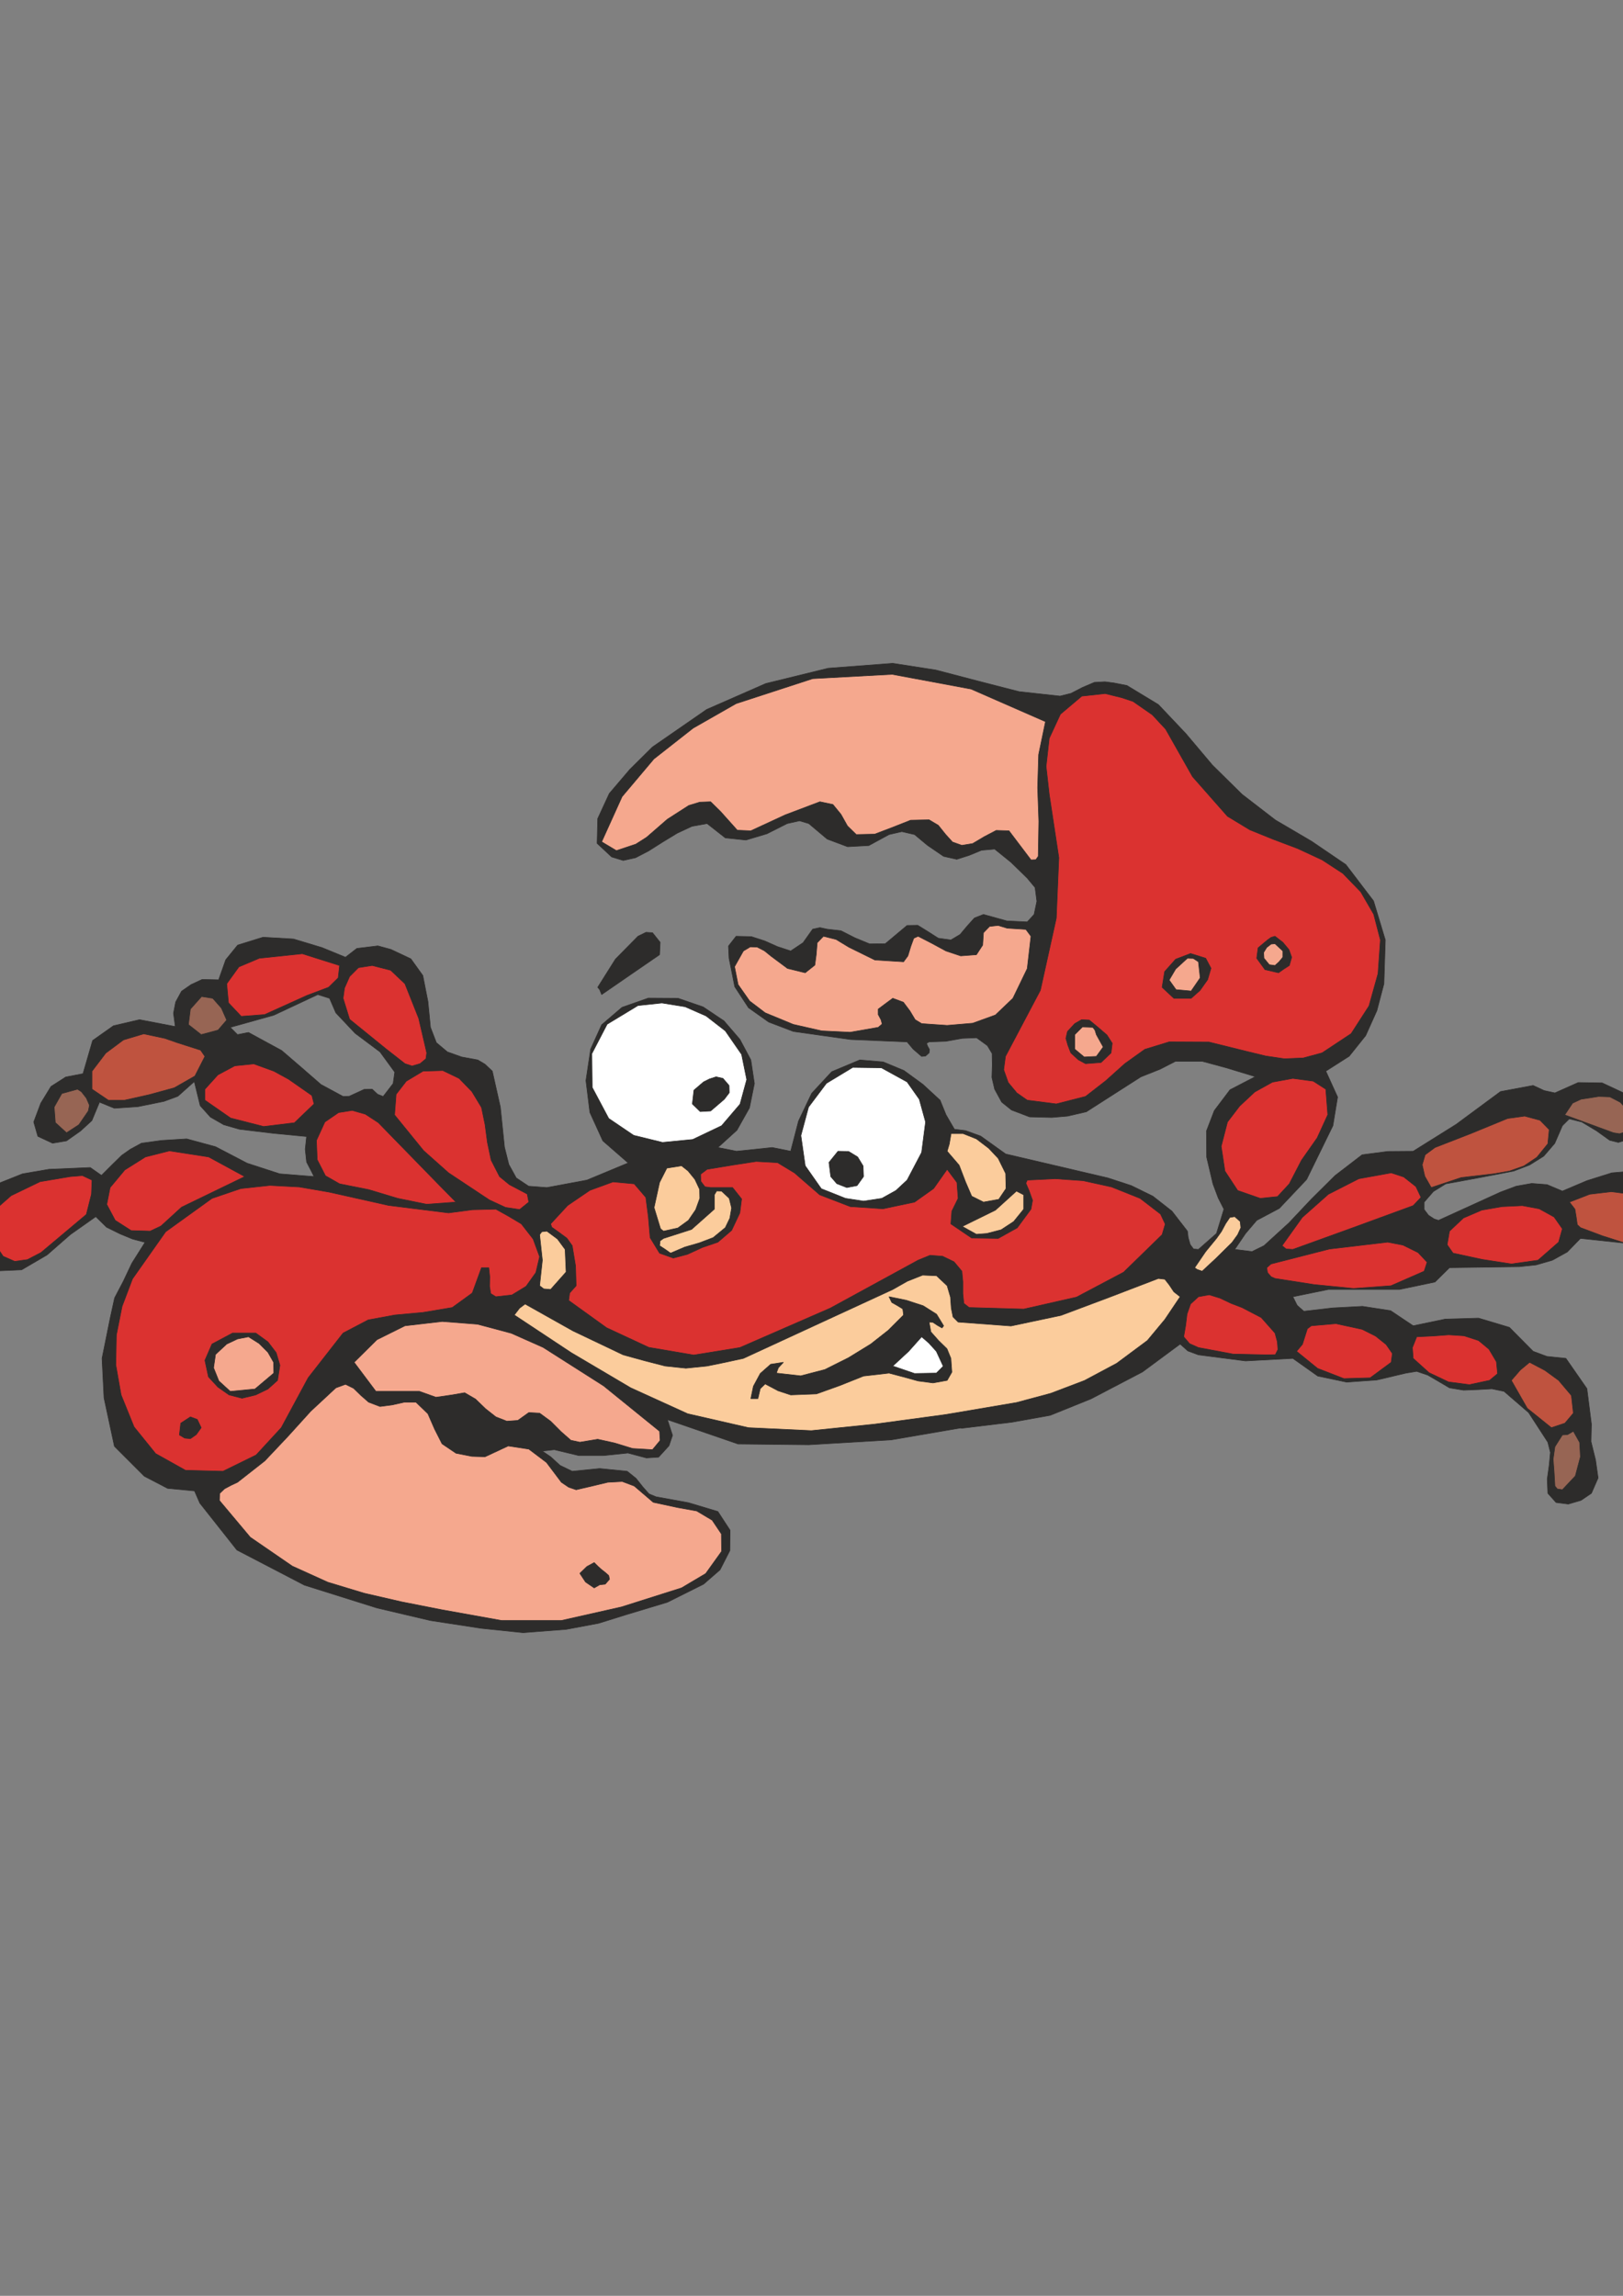 <?xml version="1.0" encoding="utf-8"?>
<!-- Created by UniConvertor 2.0rc4 (https://sk1project.net/) -->
<svg xmlns="http://www.w3.org/2000/svg" height="841.89pt" viewBox="0 0 595.276 841.89" width="595.276pt" version="1.1" xmlns:xlink="http://www.w3.org/1999/xlink" id="0b49271e-f60e-11ea-be82-dcc15c148e23">

<rect x="0" y="0" width="595.276" height="841.89" fill="#808080" stroke="none"/>

<g>
	<path style="stroke-linejoin:bevel;stroke:#2d2c2b;stroke-width:0.216;stroke-miterlimit:10.433;fill:#2d2c2b;" d="M 424.862,258.369 L 434.942,269.025 444.662,280.545 455.534,291.273 467.774,300.705 481.022,308.481 493.622,317.049 503.774,330.369 508.094,344.697 507.59,360.753 504.998,370.617 500.894,379.761 494.846,387.321 486.278,392.793 490.598,402.297 488.87,412.809 479.222,432.537 469.214,443.121 460.934,447.513 456.83,452.337 452.87,458.169 459.206,458.961 463.598,456.801 472.742,448.449 481.022,439.665 489.662,431.097 499.598,423.465 499.598,423.465 508.958,422.241 518.318,422.169 534.086,412.305 550.358,400.281 562.31,398.049 566.342,399.921 570.302,400.785 578.87,396.969 587.654,397.113 595.502,400.785 601.118,407.409 602.27,409.641 602.414,412.809 599.966,415.689 596.87,417.921 593.558,418.929 590.39,418.137 585.566,414.681 580.166,411.441 575.558,410.289 573.038,412.809 570.23,419.289 566.198,423.969 561.014,427.209 555.182,429.441 542.438,431.889 530.27,434.121 525.734,436.929 522.35,440.817 522.35,443.553 523.934,445.641 526.022,447.009 527.606,447.513 550.358,437.145 556.118,434.985 561.806,433.977 567.422,434.409 573.038,436.785 582.038,432.969 591.182,430.089 600.614,429.297 610.406,431.457 625.166,446.361 634.238,459.609 636.47,467.385 633.086,474.153 629.846,476.529 626.966,476.601 624.374,475.089 622.07,472.497 617.75,465.945 613.07,460.833 597.374,456.009 579.662,454.137 574.838,459.105 569.366,462.129 563.39,463.857 557.198,464.505 531.638,464.865 526.31,470.121 513.278,472.857 500.246,472.857 487.214,472.857 474.182,475.521 475.766,478.689 478.214,480.849 488.798,479.625 499.742,479.049 510.038,480.633 518.318,486.177 530.054,483.729 542.294,483.369 553.598,486.753 562.31,495.537 567.35,497.409 574.334,498.129 582.038,509.217 583.694,522.249 583.55,528.657 585.206,535.353 586.142,541.977 583.694,547.593 579.878,550.185 575.198,551.553 570.734,550.977 567.71,547.593 567.494,542.409 568.214,537.225 568.646,532.617 567.71,528.873 560.654,518.001 551.654,510.225 547.19,509.289 542.15,509.577 536.822,509.793 531.638,508.929 527.606,506.553 523.646,504.249 519.614,502.881 515.654,503.529 504.998,506.049 493.91,506.841 483.326,504.609 474.182,498.129 456.83,499.065 439.55,496.833 435.662,495.393 432.854,492.873 419.03,503.097 400.166,512.961 385.19,519.009 371.15,521.529 352.646,523.761 230.03,426.129 221.102,418.353 216.35,407.913 214.91,396.249 216.638,384.729 220.67,375.801 228.158,369.393 237.806,366.009 248.678,366.081 257.894,369.249 265.526,374.361 271.358,381.129 275.39,388.689 276.686,397.329 274.886,406.257 270.278,414.465 263.294,420.801 270.134,422.169 283.238,420.801 290.006,422.169 292.886,411.081 297.71,400.929 305.054,393.009 315.35,388.689 323.918,389.409 331.55,392.577 338.462,397.617 344.798,403.449 346.958,408.777 350.054,414.105 354.158,414.609 359.702,416.625 368.846,423.177 406.358,431.961 414.926,434.769 422.846,438.657 429.83,444.129 435.518,451.473 435.806,453.849 436.526,456.369 437.75,458.025 439.55,458.169 446.174,452.337 448.91,443.409 446.822,439.305 444.878,434.121 442.574,424.329 442.502,414.753 445.382,407.265 451.142,399.633 460.43,394.809 449.774,391.569 440.99,389.193 431.126,389.193 425.51,392.073 418.454,394.881 406.862,402.297 398.438,407.697 391.598,409.281 385.766,409.785 377.63,409.569 371.006,407.049 367.406,404.169 364.814,399.417 363.806,395.097 363.95,390.489 363.878,386.313 362.15,383.433 358.19,380.553 352.934,380.769 346.886,381.849 340.766,382.065 339.83,382.569 340.19,383.577 340.91,384.873 340.766,386.097 339.47,387.249 338.03,387.393 334.934,384.729 332.702,382.065 312.038,381.201 291.014,378.249 281.942,374.793 274.526,369.537 269.486,361.833 267.398,351.393 267.182,346.929 269.99,343.329 275.606,343.473 280.502,345.057 285.182,347.145 290.006,348.729 294.542,345.705 298.07,340.737 300.734,340.161 303.398,340.737 308.438,341.313 313.55,343.905 318.95,346.137 324.71,346.065 328.742,342.681 332.702,339.369 336.59,339.297 340.19,341.529 344.15,344.049 348.758,344.697 352.142,342.681 354.806,339.513 357.398,336.633 360.71,335.337 369.278,337.713 376.766,338.073 379.286,335.337 380.294,330.513 379.646,325.473 376.766,322.017 370.79,316.185 364.814,311.361 359.99,311.793 355.454,313.665 350.918,315.105 346.094,314.025 340.19,309.993 335.438,306.033 330.758,304.953 326.078,306.033 318.662,310.065 310.886,310.497 303.398,307.689 296.63,302.001 293.246,300.993 288.71,302.001 281.294,305.745 273.59,308.049 266.03,307.257 259.334,302.001 253.79,303.009 248.39,305.529 243.062,308.769 237.95,312.009 233.126,314.529 228.59,315.537 224.342,314.241 219.014,309.273 219.23,300.201 223.478,290.985 230.966,282.201 239.318,273.921 259.19,260.169 280.862,250.665 303.758,245.049 327.446,243.249 343.214,245.697 358.622,249.729 373.742,253.617 388.79,255.273 392.822,254.265 396.998,252.105 401.39,250.233 405.278,250.017 408.59,250.449 413.342,251.385 424.862,258.369 424.862,258.369 Z" />
	<path style="stroke-linejoin:bevel;stroke:#2d2c2b;stroke-width:0.216;stroke-miterlimit:10.433;fill:#2d2c2b;" d="M 353.294,523.473 L 326.87,528.009 296.558,529.809 270.71,529.521 244.79,520.593 246.662,526.353 245.366,530.169 241.55,534.345 237.086,534.633 230.318,532.833 221.318,533.769 212.318,533.769 203.318,531.609 198.854,532.113 201.95,534.201 205.406,537.369 209.87,539.529 219.95,538.521 230.03,539.529 233.27,542.121 235.79,545.289 238.022,547.809 240.614,548.889 252.494,551.049 263.294,554.289 267.758,561.129 267.686,568.617 264.086,575.673 258.038,580.929 244.79,587.553 229.742,592.089 219.59,595.257 207.71,597.489 191.87,598.713 176.606,597.129 157.814,594.249 138.23,589.641 111.662,581.289 86.894,568.401 73.286,551.193 71.342,546.729 61.478,545.793 52.91,541.329 41.966,530.385 38.15,512.601 37.43,498.129 40.382,483.513 42.038,475.953 45.206,469.905 48.374,463.209 53.198,455.577 48.59,454.353 44.054,452.481 39.086,450.033 35.126,446.145 25.838,452.697 17.27,460.185 7.91,465.657 -3.61,466.161 -8.29,477.609 -13.546,486.177 -20.53,489.993 -22.33,494.169 -23.338,498.849 -23.122,504.537 -23.266,510.729 -24.922,516.849 -29.962,520.881 -37.018,520.881 -39.538,518.217 -41.05,515.481 -41.194,507.993 -38.674,501.225 -34.57,494.889 -30.322,488.841 -33.13,486.393 -34.21,483.153 -33.85,479.409 -32.986,475.521 -29.89,468.609 -24.85,463.497 -18.514,459.393 -9.73,457.449 -10.666,449.889 -9.73,443.409 -5.986,438.369 -0.946,434.121 8.27,430.449 17.918,428.793 33.11,428.145 37.214,431.025 41.03,427.209 44.63,423.681 47.798,421.449 51.902,419.217 59.246,418.209 68.462,417.633 79.046,420.513 90.638,426.561 102.59,430.449 115.19,431.457 114.326,429.729 112.454,426.129 111.95,421.449 112.454,416.769 100.43,415.617 87.83,414.105 82.07,412.449 77.174,409.641 73.43,405.465 71.27,396.609 65.222,402.009 60.11,403.881 50.534,405.825 41.966,406.401 36.494,404.169 33.686,410.937 29.51,414.753 24.398,418.353 19.286,419.217 13.886,416.697 12.374,411.441 14.966,404.529 18.71,398.409 24.11,394.953 30.446,393.729 33.974,381.561 41.606,376.161 51.182,373.929 64.286,376.449 63.638,371.553 64.43,367.449 64.43,367.449 66.59,363.489 70.118,361.041 74.15,359.169 80.198,359.313 82.79,351.969 87.182,346.569 96.47,343.689 107.63,344.337 118.142,347.505 126.71,351.033 130.886,347.793 138.59,346.857 143.342,348.153 150.686,351.609 155.078,357.729 156.95,367.233 157.886,376.737 157.886,376.737 160.046,382.353 164.078,385.737 169.334,387.609 175.238,388.689 175.238,388.689 177.902,390.273 180.566,392.793 180.566,392.793 183.518,405.969 185.03,420.657 186.614,426.993 189.35,431.961 193.886,434.985 200.582,435.489 200.582,435.489 215.27,432.753 231.542,425.985 353.294,523.473 353.294,523.473 Z M 120.878,366.081 L 116.558,364.713 100.43,372.273 84.446,376.737 85.742,378.033 87.11,379.401 87.11,379.401 91.142,378.609 95.102,380.769 103.31,385.233 110.51,391.425 117.71,397.689 125.846,402.081 128.078,402.009 133.55,399.489 136.502,399.417 138.518,401.289 140.534,402.081 144.206,397.329 144.782,393.153 139.382,385.737 130.238,378.897 123.182,371.409 120.878,366.081 120.878,366.081 Z" />
	<path style="stroke-linejoin:bevel;stroke:#2d2c2b;stroke-width:0.216;stroke-miterlimit:10.433;fill:#f5a88e;" d="M 305.486,295.017 L 308.438,298.617 310.814,302.865 314.054,306.033 320.822,305.889 327.446,303.369 333.998,300.777 340.766,300.633 344.15,302.649 346.742,305.889 349.334,308.769 352.79,309.993 356.75,309.345 360.998,306.825 365.39,304.521 370.07,304.665 374.102,309.993 378.134,315.321 378.134,315.321 379.934,315.249 380.798,314.025 380.798,314.025 381.014,301.209 380.582,288.825 380.942,276.729 383.462,264.633 356.174,252.681 327.23,247.281 298.07,248.865 269.99,258.009 254.222,267.009 239.822,278.313 228.158,292.137 220.67,308.697 226.07,311.937 233.198,309.561 237.158,307.041 244.79,300.417 252.638,295.377 256.67,294.153 260.63,294.009 264.23,297.537 270.422,304.449 275.39,304.665 287.99,298.833 300.734,294.009 305.486,295.017 305.486,295.017 Z" />
	<path style="stroke-linejoin:bevel;stroke:#2d2c2b;stroke-width:0.216;stroke-miterlimit:10.433;fill:#db3230;" d="M 388.358,314.529 L 387.422,336.705 381.59,363.129 368.774,387.393 368.126,392.289 369.782,396.969 372.95,400.785 376.766,403.449 387.422,404.817 398.15,402.081 405.566,396.321 412.55,390.057 419.894,384.801 428.822,382.065 443.438,382.137 457.406,385.593 464.246,387.249 471.086,388.257 477.998,387.969 484.91,386.097 495.566,379.041 502.118,368.889 505.43,357.009 506.294,344.697 503.846,335.265 499.094,327.057 492.542,320.289 484.91,315.321 475.91,311.145 467.126,307.833 458.414,304.305 450.206,299.337 437.39,284.793 427.526,267.369 422.63,262.113 415.574,257.217 411.47,255.849 405.35,254.337 396.782,255.273 388.934,261.897 384.83,270.753 383.678,281.049 384.83,291.273 388.358,314.529 388.358,314.529 Z" />
	<path style="stroke-linejoin:bevel;stroke:#2d2c2b;stroke-width:0.216;stroke-miterlimit:10.433;fill:#976554;" d="M 579.374,528.945 L 577.07,524.841 574.982,526.065 573.038,526.209 570.302,530.529 569.654,535.065 570.014,539.889 570.302,544.929 570.302,544.929 571.166,546.009 573.038,546.297 573.038,546.297 577.79,541.257 579.662,534.201 579.374,528.945 579.374,528.945 Z" />
	<path style="stroke-linejoin:bevel;stroke:#2d2c2b;stroke-width:0.216;stroke-miterlimit:10.433;fill:#fbcc9c;" d="M 427.238,483.873 L 432.854,475.521 430.55,473.721 428.822,471.129 427.238,469.113 424.862,468.825 424.862,468.825 407.006,475.665 389.15,482.361 370.79,486.249 351.422,484.809 351.422,484.809 349.55,482.937 348.902,479.697 348.614,475.665 347.39,471.489 343.502,467.817 338.39,467.601 332.774,469.833 327.446,472.857 327.446,472.857 272.654,498.129 266.03,499.569 259.334,500.937 259.334,500.937 251.558,501.729 243.998,500.937 236.438,498.993 228.59,496.833 210.158,488.049 192.59,478.185 190.574,479.697 188.63,482.217 209.51,496.041 231.326,508.929 252.206,518.433 274.526,523.545 297.566,524.625 320.75,522.249 346.886,518.721 372.806,514.329 385.406,510.945 397.718,506.265 409.598,499.929 420.83,491.577 427.238,483.873 427.238,483.873 Z" />
	<path style="stroke-linejoin:bevel;stroke:#2d2c2b;stroke-width:0.216;stroke-miterlimit:10.433;fill:#fbcc9c;" d="M 362.654,421.089 L 358.118,417.633 353.222,415.689 348.83,415.689 348.182,419.505 347.39,422.169 351.782,427.281 354.158,433.473 356.39,438.657 360.71,440.817 366.326,439.809 368.99,435.849 368.846,430.305 366.11,424.761 362.654,421.089 362.654,421.089 Z" />
	<path style="stroke-linejoin:bevel;stroke:#2d2c2b;stroke-width:0.216;stroke-miterlimit:10.433;fill:#2d2c2b;" d="M 342.062,416.769 L 340.982,422.457 338.246,427.353 334.79,432.033 331.406,436.785 331.406,436.785 332.918,437.937 335.438,438.153 335.438,438.153 341.702,432.609 345.95,425.265 346.814,417.633 343.43,411.441 343.43,411.441 342.278,412.593 342.062,416.769 342.062,416.769 Z" />
	<path style="stroke-linejoin:bevel;stroke:#2d2c2b;stroke-width:0.216;stroke-miterlimit:10.433;fill:#2d2c2b;" d="M 338.03,403.449 L 333.926,397.257 327.95,392.937 320.606,390.849 312.758,391.425 312.758,391.425 302.534,397.977 295.334,407.409 295.334,407.409 293.894,417.705 295.694,427.641 300.95,435.777 310.094,440.817 310.094,440.817 317.366,440.673 323.99,438.729 329.822,435.057 334.574,430.089 338.03,424.185 339.902,417.489 339.974,410.505 338.03,403.449 338.03,403.449 Z" />
	<path style="stroke-linejoin:bevel;stroke:#2d2c2b;stroke-width:0.216;stroke-miterlimit:10.433;fill:#2d2c2b;" d="M 267.398,378.033 L 260.198,371.769 251.63,368.529 242.558,367.593 233.99,368.745 233.99,368.745 222.686,375.585 217.07,386.385 217.214,398.769 223.262,410.145 223.262,410.145 232.406,416.337 242.99,418.929 254.078,417.849 264.662,412.809 264.662,412.809 270.854,405.609 273.59,396.969 272.366,387.465 267.398,378.033 267.398,378.033 Z" />
	<path style="stroke-linejoin:bevel;stroke:#2d2c2b;stroke-width:0.216;stroke-miterlimit:10.433;fill:#2d2c2b;" d="M 241.91,426.129 L 251.846,424.257 260.63,419.433 260.63,419.433 253.646,419.433 246.662,420.369 239.606,420.945 232.622,419.433 232.622,419.433 228.158,417.273 224.63,414.105 224.63,414.105 222.902,414.969 223.262,416.769 223.262,416.769 231.614,423.465 241.91,426.129 241.91,426.129 Z" />
	<path style="stroke-linejoin:bevel;stroke:#2d2c2b;stroke-width:0.216;stroke-miterlimit:10.433;fill:#fbcc9c;" d="M 242.27,450.609 L 243.35,451.473 248.606,450.321 252.494,447.513 255.158,443.625 256.67,439.449 256.598,436.137 254.87,432.465 252.35,429.369 249.974,427.497 244.574,428.361 241.91,433.617 239.894,442.833 242.27,450.609 242.27,450.609 Z" />
	<path style="stroke-linejoin:bevel;stroke:#2d2c2b;stroke-width:0.216;stroke-miterlimit:10.433;fill:#ffffff;" d="M 258.974,372.561 L 251.27,369.177 242.774,367.809 233.99,368.745 222.686,375.585 217.07,386.385 217.214,398.769 223.262,410.145 232.406,416.337 242.99,418.929 254.078,417.849 264.662,412.809 271.43,404.889 273.878,395.889 272.006,386.673 266.03,378.033 258.974,372.561 258.974,372.561 Z" />
	<path style="stroke-linejoin:bevel;stroke:#2d2c2b;stroke-width:0.216;stroke-miterlimit:10.433;fill:#ffffff;" d="M 337.166,403.089 L 332.702,396.753 323.27,391.569 312.758,391.425 303.11,397.257 296.558,405.969 293.75,416.409 295.334,427.497 301.238,435.921 310.094,439.449 316.718,440.457 323.414,439.449 328.598,436.569 332.702,432.753 338.03,422.601 339.47,411.441 337.166,403.089 337.166,403.089 Z" />
	<path style="stroke-linejoin:bevel;stroke:#2d2c2b;stroke-width:0.216;stroke-miterlimit:10.433;fill:#db3230;" d="M 183.23,431.457 L 180.134,425.409 178.766,418.929 177.902,412.377 176.606,406.113 173.078,400.281 168.398,395.457 162.422,392.577 155.15,392.793 149.03,396.465 145.286,401.289 144.71,408.849 155.366,421.953 164.51,430.089 179.486,440.025 185.39,442.761 190.574,443.553 193.958,440.817 193.382,437.865 186.83,434.409 183.23,431.457 183.23,431.457 Z" />
	<path style="stroke-linejoin:bevel;stroke:#2d2c2b;stroke-width:0.216;stroke-miterlimit:10.433;fill:#db3230;" d="M 138.734,411.657 L 133.982,408.561 129.158,407.193 124.19,407.985 119.15,411.441 116.054,418.209 116.342,425.265 119.366,431.169 124.55,434.121 135.35,436.281 145.862,439.449 156.446,441.609 167.246,440.817 161.27,434.769 138.734,411.657 138.734,411.657 Z" />
	<path style="stroke-linejoin:bevel;stroke:#2d2c2b;stroke-width:0.216;stroke-miterlimit:10.433;fill:#db3230;" d="M 93.086,390.129 L 86.102,390.849 79.91,394.161 75.158,399.417 75.158,401.433 75.158,403.449 84.59,410.001 96.686,413.097 107.99,411.729 115.19,404.817 114.398,401.721 105.83,395.745 100.43,392.793 93.086,390.129 93.086,390.129 Z" />
	<path style="stroke-linejoin:bevel;stroke:#2d2c2b;stroke-width:0.216;stroke-miterlimit:10.433;fill:#bf533f;" d="M 52.694,379.113 L 45.278,381.345 38.798,386.169 33.758,392.793 33.758,392.793 33.758,395.529 33.758,399.417 39.734,403.449 45.71,403.449 54.71,401.433 63.926,398.913 71.486,394.593 75.158,387.393 75.158,387.393 73.574,385.089 65.006,382.353 60.47,380.769 52.694,379.113 52.694,379.113 Z" />
	<path style="stroke-linejoin:bevel;stroke:#2d2c2b;stroke-width:0.216;stroke-miterlimit:10.433;fill:#db3230;" d="M 87.614,354.561 L 83.15,360.753 83.798,367.737 88.478,372.705 97.046,372.057 112.67,365.001 120.518,362.049 124.046,358.593 124.55,354.057 110.87,349.737 95.102,351.393 87.614,354.561 87.614,354.561 Z" />
	<path style="stroke-linejoin:bevel;stroke:#2d2c2b;stroke-width:0.216;stroke-miterlimit:10.433;fill:#976554;" d="M 69.11,375.729 L 73.79,379.401 79.982,377.745 83.15,374.073 81.206,369.681 78.038,366.081 73.934,365.433 69.83,370.041 69.11,375.729 69.11,375.729 Z" />
	<path style="stroke-linejoin:bevel;stroke:#2d2c2b;stroke-width:0.216;stroke-miterlimit:10.433;fill:#db3230;" d="M 143.27,355.785 L 136.502,354.057 131.462,354.849 128.222,358.089 126.35,362.337 125.846,366.081 128.222,373.785 141.614,384.657 148.526,390.057 151.118,390.921 154.07,390.057 156.23,388.257 156.518,386.097 153.566,373.425 148.526,360.753 143.27,355.785 143.27,355.785 Z" />
	<path style="stroke-linejoin:bevel;stroke:#2d2c2b;stroke-width:0.216;stroke-miterlimit:10.433;fill:#976554;" d="M 32.822,405.321 L 31.67,402.657 29.87,400.353 28.43,399.417 22.67,401.001 19.862,405.969 20.294,411.657 24.398,415.401 28.934,412.449 32.39,407.409 32.822,405.321 32.822,405.321 Z" />
	<path style="stroke-linejoin:bevel;stroke:#2d2c2b;stroke-width:0.216;stroke-miterlimit:10.433;fill:#db3230;" d="M 14.678,433.329 L 4.094,438.441 -0.01,442.041 -2.674,446.145 -3.61,450.609 -2.314,455.505 1.142,460.689 5.39,462.561 10.07,461.913 15.038,459.321 31.67,445.353 33.542,437.937 33.758,432.753 30.23,431.097 25.766,431.457 14.678,433.329 14.678,433.329 Z" />
	<path style="stroke-linejoin:bevel;stroke:#2d2c2b;stroke-width:0.216;stroke-miterlimit:10.433;fill:#db3230;" d="M 62.126,422.025 L 53.342,424.257 45.782,429.009 40.382,435.489 39.158,441.681 42.254,447.513 48.086,451.257 55.07,451.473 59.03,449.601 66.59,442.689 89.774,431.457 76.526,424.257 62.126,422.025 62.126,422.025 Z" />
	<path style="stroke-linejoin:bevel;stroke:#2d2c2b;stroke-width:0.216;stroke-miterlimit:10.433;fill:#bf533f;" d="M -26.434,475.953 L -26.146,480.777 -24.274,484.593 -20.962,486.177 -15.13,483.369 -11.458,477.969 -9.514,471.345 -9.01,464.865 -10.306,460.977 -14.986,462.129 -20.602,466.305 -24.922,471.489 -26.434,475.953 -26.434,475.953 Z" />
	<path style="stroke-linejoin:bevel;stroke:#2d2c2b;stroke-width:0.216;stroke-miterlimit:10.433;fill:#976554;" d="M -36.37,509.361 L -32.986,514.185 -32.986,514.185 -30.97,514.185 -29.026,514.185 -24.85,504.033 -27.658,492.873 -32.698,497.697 -35.65,503.529 -36.37,509.361 -36.37,509.361 Z" />
	<path style="stroke-linejoin:bevel;stroke:#2d2c2b;stroke-width:0.216;stroke-miterlimit:10.433;fill:#2d2c2b;" d="M 73.142,523.545 L 72.206,521.817 72.494,520.881 71.63,519.729 69.83,519.585 67.67,520.953 65.942,522.969 65.51,525.345 67.094,527.577 70.262,527.217 72.494,524.841 73.142,523.545 73.142,523.545 Z" />
	<path style="stroke-linejoin:bevel;stroke:#2d2c2b;stroke-width:0.216;stroke-miterlimit:10.433;fill:#2d2c2b;" d="M 121.814,483.513 L 124.982,482.505 125.846,479.481 125.846,479.481 124.982,477.609 123.182,476.889 123.182,476.889 118.862,476.673 116.558,479.481 116.558,479.481 118.646,482.001 121.814,483.513 121.814,483.513 Z" />
	<path style="stroke-linejoin:bevel;stroke:#2d2c2b;stroke-width:0.216;stroke-miterlimit:10.433;fill:#f5a88e;" d="M 239.606,550.905 L 232.622,544.929 228.23,543.273 222.902,543.561 217.214,544.929 211.31,546.297 211.31,546.297 208.574,545.361 205.91,543.561 200.438,536.289 193.958,531.393 186.398,530.241 177.902,534.201 173.078,534.057 167.246,532.905 162.134,529.449 159.398,524.049 156.95,518.433 152.558,514.185 148.31,514.185 143.846,515.193 139.382,515.769 135.206,514.185 132.326,511.665 129.662,509.073 126.71,507.633 123.182,508.929 113.966,517.497 105.614,526.713 97.118,535.713 87.11,543.561 87.11,543.561 84.806,544.641 82.358,545.937 80.558,547.665 80.486,550.257 91.79,563.721 107.198,574.305 120.23,580.209 133.55,584.241 147.302,587.409 161.918,590.289 183.95,594.249 205.91,594.249 227.942,589.281 249.974,582.297 258.83,577.041 264.662,568.905 264.59,562.497 261.206,557.457 255.518,554.073 248.678,552.849 239.606,550.905 239.606,550.905 Z" />
	<path style="stroke-linejoin:bevel;stroke:#2d2c2b;stroke-width:0.216;stroke-miterlimit:10.433;fill:#f5a88e;" d="M 306.638,344.481 L 302.03,343.329 299.726,345.705 299.366,350.097 298.862,353.913 295.334,356.721 288.854,355.137 282.95,350.745 280.358,348.657 277.694,347.289 275.174,347.217 272.654,348.729 269.414,354.489 270.71,361.041 274.958,367.089 280.646,371.409 290.942,375.657 301.382,378.033 311.822,378.537 322.118,376.737 323.558,375.513 323.126,373.929 322.118,372.057 322.118,370.041 322.118,370.041 324.71,368.097 327.446,366.081 331.334,367.521 333.71,370.689 335.654,373.929 338.03,375.369 347.39,376.017 356.75,375.225 365.102,372.201 371.51,366.081 376.766,355.209 378.134,343.329 376.262,340.809 369.422,340.377 366.11,339.369 362.942,339.729 360.71,342.033 360.422,346.569 358.118,350.097 352.358,350.529 346.958,348.729 341.774,345.921 336.734,343.329 336.734,343.329 335.15,344.049 334.07,347.001 332.99,350.529 331.406,352.689 320.894,352.041 311.39,347.361 306.638,344.481 306.638,344.481 Z" />
	<path style="stroke-linejoin:bevel;stroke:#2d2c2b;stroke-width:0.216;stroke-miterlimit:10.433;fill:#2d2c2b;" d="M 236.942,341.889 L 239.318,342.033 242.126,345.561 241.91,350.097 231.326,357.369 220.67,364.713 219.95,362.913 219.23,362.049 225.71,351.753 233.99,343.329 236.942,341.889 236.942,341.889 Z" />
	<path style="stroke-linejoin:bevel;stroke:#2d2c2b;stroke-width:0.216;stroke-miterlimit:10.433;fill:#fbcc9c;" d="M 446.174,454.137 L 442.214,458.961 438.182,464.865 439.046,465.513 440.918,466.161 440.918,466.161 446.102,461.337 451.862,455.649 453.95,452.769 455.102,450.249 454.886,447.945 452.87,446.145 451.07,446.433 449.558,448.665 447.974,451.617 446.174,454.137 446.174,454.137 Z" />
	<path style="stroke-linejoin:bevel;stroke:#2d2c2b;stroke-width:0.216;stroke-miterlimit:10.433;fill:#2d2c2b;" d="M 396.71,373.929 L 399.518,374.073 402.83,376.809 405.998,379.545 407.942,382.569 407.51,386.097 403.838,389.625 398.15,390.057 395.486,388.617 392.75,386.097 391.67,383.289 390.95,380.769 391.526,378.249 394.19,375.369 396.71,373.929 396.71,373.929 Z" />
	<path style="stroke-linejoin:bevel;stroke:#2d2c2b;stroke-width:0.216;stroke-miterlimit:10.433;fill:#f5a88e;" d="M 401.606,377.745 L 400.814,376.737 400.814,376.737 396.998,376.593 394.19,379.401 394.19,382.065 394.19,384.729 397.646,387.609 402.11,387.393 404.63,383.937 402.11,379.401 401.606,377.745 401.606,377.745 Z" />
	<path style="stroke-linejoin:bevel;stroke:#2d2c2b;stroke-width:0.216;stroke-miterlimit:10.433;fill:#2d2c2b;" d="M 444.158,355.065 L 442.934,359.241 440.126,363.201 436.886,366.081 430.55,366.081 426.23,362.049 427.166,356.289 431.198,351.753 436.67,349.665 442.214,351.393 444.158,355.065 444.158,355.065 Z" />
	<path style="stroke-linejoin:bevel;stroke:#2d2c2b;stroke-width:0.216;stroke-miterlimit:10.433;fill:#f5a88e;" d="M 437.678,351.465 L 435.518,351.393 431.198,355.353 428.822,359.385 431.342,362.913 436.886,363.417 440.198,358.593 439.55,352.689 437.678,351.465 437.678,351.465 Z" />
	<path style="stroke-linejoin:bevel;stroke:#2d2c2b;stroke-width:0.216;stroke-miterlimit:10.433;fill:#2d2c2b;" d="M 466.19,343.761 L 467.63,343.329 467.63,343.329 470.51,345.561 472.742,348.225 473.75,351.033 472.886,354.057 470.87,355.353 468.926,356.721 463.958,355.569 460.934,351.393 461.438,347.577 464.894,344.697 466.19,343.761 466.19,343.761 Z" />
	<path style="stroke-linejoin:bevel;stroke:#2d2c2b;stroke-width:0.216;stroke-miterlimit:10.433;fill:#f5a88e;" d="M 466.19,346.209 L 464.606,347.433 463.454,349.305 463.598,351.393 465.542,353.769 467.63,354.057 467.63,354.057 469.07,352.761 470.51,351.033 470.51,348.729 467.63,346.065 466.19,346.209 466.19,346.209 Z" />
	<path style="stroke-linejoin:bevel;stroke:#2d2c2b;stroke-width:0.216;stroke-miterlimit:10.433;fill:#2d2c2b;" d="M 220.67,575.601 L 219.23,574.305 217.934,573.009 215.27,574.449 212.678,576.969 214.766,580.137 217.934,582.297 219.95,581.145 221.966,580.929 221.966,580.929 223.55,579.129 223.262,577.761 221.966,576.609 220.67,575.601 220.67,575.601 Z" />
	<path style="stroke-linejoin:bevel;stroke:#2d2c2b;stroke-width:0.216;stroke-miterlimit:10.433;fill:#2d2c2b;" d="M 319.382,492.873 L 325.79,487.833 331.406,482.217 331.406,482.217 331.118,479.985 329.246,478.833 327.086,477.609 326.078,475.521 326.078,475.521 332.414,476.817 338.606,478.833 343.502,481.929 346.094,486.177 346.094,486.177 345.518,486.969 343.862,486.033 342.134,484.881 340.766,484.809 340.766,484.809 341.414,488.409 344.222,491.577 347.318,494.601 348.758,498.129 348.758,498.129 349.118,503.169 347.39,506.193 347.39,506.193 342.206,507.129 336.734,506.409 331.262,504.897 326.078,503.529 326.078,503.529 316.718,504.609 308.078,508.065 299.438,511.161 290.006,511.521 290.006,511.521 285.398,510.009 280.646,507.489 280.646,507.489 278.846,509.217 277.982,512.889 277.982,512.889 276.686,512.889 275.39,512.889 275.39,512.889 276.326,508.353 278.846,503.673 282.662,500.289 287.342,499.569 287.342,499.569 285.47,501.585 284.75,503.529 284.75,503.529 293.678,504.537 302.534,502.233 311.174,497.913 319.382,492.873 319.382,492.873 Z" />
	<path style="stroke-linejoin:bevel;stroke:#2d2c2b;stroke-width:0.216;stroke-miterlimit:10.433;fill:#ffffff;" d="M 340.622,492.441 L 338.03,490.209 333.278,495.537 327.446,500.937 335.438,503.673 343.43,503.529 345.95,501.009 343.43,495.537 340.622,492.441 340.622,492.441 Z" />
	<path style="stroke-linejoin:bevel;stroke:#2d2c2b;stroke-width:0.216;stroke-miterlimit:10.433;fill:#2d2c2b;" d="M 314.342,434.769 L 310.598,435.489 306.926,434.049 304.694,431.457 304.046,426.273 307.358,422.169 311.246,422.241 314.558,424.257 316.574,427.569 316.718,431.457 314.342,434.769 314.342,434.769 Z" />
	<path style="stroke-linejoin:bevel;stroke:#2d2c2b;stroke-width:0.216;stroke-miterlimit:10.433;fill:#2d2c2b;" d="M 267.47,400.713 L 265.67,403.089 263.078,405.321 260.63,407.409 256.814,407.625 253.934,404.817 254.51,399.777 258.038,396.753 260.198,395.673 262.646,394.881 265.166,395.457 267.398,398.049 267.47,400.713 267.47,400.713 Z" />
	<path style="stroke-linejoin:bevel;stroke:#2d2c2b;stroke-width:0.216;stroke-miterlimit:10.433;fill:#db3230;" d="M 466.694,396.825 L 460.214,400.425 454.67,405.609 450.206,411.441 447.902,420.369 449.27,429.441 453.95,436.569 462.23,439.449 468.566,438.801 472.886,434.121 477.35,425.481 483.11,417.273 486.998,408.777 486.278,399.417 481.67,396.465 474.182,395.457 466.694,396.825 466.694,396.825 Z" />
	<path style="stroke-linejoin:bevel;stroke:#2d2c2b;stroke-width:0.216;stroke-miterlimit:10.433;fill:#db3230;" d="M 498.374,432.249 L 487.214,437.937 477.638,446.433 470.222,456.801 471.734,458.025 474.182,458.169 496.286,450.177 518.318,442.113 521.198,439.089 519.326,435.129 514.862,431.601 510.254,430.089 498.374,432.249 498.374,432.249 Z" />
	<path style="stroke-linejoin:bevel;stroke:#2d2c2b;stroke-width:0.216;stroke-miterlimit:10.433;fill:#bf533f;" d="M 539.63,415.617 L 526.31,420.801 522.71,423.465 521.63,427.137 522.566,431.313 524.942,435.489 535.958,431.817 547.838,430.449 553.598,429.441 558.926,427.569 563.678,424.401 567.71,419.433 568.214,414.249 564.83,410.793 559.214,409.281 552.95,410.145 539.63,415.617 539.63,415.617 Z" />
	<path style="stroke-linejoin:bevel;stroke:#2d2c2b;stroke-width:0.216;stroke-miterlimit:10.433;fill:#976554;" d="M 583.19,402.585 L 579.878,403.089 576.782,404.529 573.902,408.849 591.758,415.401 593.99,415.761 596.51,414.969 598.31,413.385 598.31,411.441 597.23,407.553 594.35,404.241 590.462,402.225 586.358,402.081 583.19,402.585 583.19,402.585 Z" />
	<path style="stroke-linejoin:bevel;stroke:#2d2c2b;stroke-width:0.216;stroke-miterlimit:10.433;fill:#976554;" d="M 622.43,455.289 L 619.766,455.505 617.75,460.833 619.19,466.305 622.934,471.057 627.758,474.153 631.43,473.793 633.086,471.489 631.79,463.641 626.39,456.801 622.43,455.289 622.43,455.289 Z" />
	<path style="stroke-linejoin:bevel;stroke:#2d2c2b;stroke-width:0.216;stroke-miterlimit:10.433;fill:#bf533f;" d="M 598.814,438.009 L 590.966,437.001 583.046,437.937 575.63,440.817 577.646,443.409 578.15,446.505 578.51,449.097 579.662,450.177 579.662,450.177 587.726,453.201 595.862,455.793 604.286,456.873 613.07,455.505 616.166,452.985 614.798,448.665 610.838,444.057 606.374,440.817 598.814,438.009 598.814,438.009 Z" />
	<path style="stroke-linejoin:bevel;stroke:#2d2c2b;stroke-width:0.216;stroke-miterlimit:10.433;fill:#db3230;" d="M 550.862,442.473 L 543.446,443.769 536.75,446.649 531.638,451.473 530.774,456.441 532.934,459.537 543.59,461.841 554.318,463.497 564.11,462.129 571.67,455.505 573.038,450.609 570.014,446.289 564.542,443.265 558.35,442.113 550.862,442.473 550.862,442.473 Z" />
	<path style="stroke-linejoin:bevel;stroke:#2d2c2b;stroke-width:0.216;stroke-miterlimit:10.433;fill:#db3230;" d="M 487.574,458.025 L 466.19,463.497 464.606,464.865 464.894,466.665 466.19,468.177 467.63,468.825 481.958,471.057 496.43,472.497 510.182,471.489 522.35,466.161 523.43,462.849 520.118,459.321 514.574,456.585 508.958,455.505 487.574,458.025 487.574,458.025 Z" />
	<path style="stroke-linejoin:bevel;stroke:#2d2c2b;stroke-width:0.216;stroke-miterlimit:10.433;fill:#bf533f;" d="M 566.63,502.521 L 561.014,499.569 557.63,502.377 554.318,506.193 560.15,516.417 569.006,523.545 573.974,521.889 577.07,518.217 576.35,511.737 571.67,506.193 566.63,502.521 566.63,502.521 Z" />
	<path style="stroke-linejoin:bevel;stroke:#2d2c2b;stroke-width:0.216;stroke-miterlimit:10.433;fill:#db3230;" d="M 536.966,489.849 L 531.35,489.489 525.59,489.921 519.614,490.209 518.03,494.169 518.318,498.129 524.15,503.385 531.278,506.769 538.91,507.777 546.326,506.193 549.278,503.745 548.846,499.353 546.11,494.745 542.294,491.577 536.966,489.849 536.966,489.849 Z" />
	<path style="stroke-linejoin:bevel;stroke:#2d2c2b;stroke-width:0.216;stroke-miterlimit:10.433;fill:#db3230;" d="M 489.95,485.385 L 480.95,486.177 480.95,486.177 479.51,487.257 477.71,492.945 475.55,495.537 483.254,501.801 492.902,505.545 502.55,505.257 510.254,499.569 510.686,496.329 508.382,493.017 504.494,489.921 499.598,487.473 489.95,485.385 489.95,485.385 Z" />
	<path style="stroke-linejoin:bevel;stroke:#2d2c2b;stroke-width:0.216;stroke-miterlimit:10.433;fill:#db3230;" d="M 455.534,479.481 L 451.574,477.969 447.47,476.025 443.51,474.801 439.55,475.521 436.67,478.185 435.374,481.857 434.87,486.033 434.15,490.209 436.31,492.729 439.55,494.169 439.55,494.169 452.222,496.545 464.894,496.833 467.774,496.761 468.71,494.889 468.494,492.009 467.63,488.841 462.59,483.153 455.534,479.481 455.534,479.481 Z" />
	<path style="stroke-linejoin:bevel;stroke:#2d2c2b;stroke-width:0.216;stroke-miterlimit:10.433;fill:#db3230;" d="M 186.398,445.929 L 181.862,443.409 173.222,443.625 164.51,444.777 142.55,442.041 120.662,437.145 109.79,435.273 98.99,434.697 88.334,435.849 77.75,439.449 60.758,451.689 48.59,468.969 44.774,479.049 42.686,489.561 42.47,500.505 44.414,511.521 49.166,523.257 57.086,533.049 68.03,539.169 81.782,539.529 93.95,533.553 103.166,523.545 113.03,505.257 125.846,488.841 135.062,484.017 144.854,482.217 155.15,481.281 165.878,479.481 173.222,474.153 176.606,464.865 178.406,464.865 179.27,464.865 179.63,468.177 179.558,471.705 179.99,474.369 181.862,475.521 187.766,474.873 192.95,471.705 196.55,466.665 197.918,460.833 195.542,454.353 191.222,448.809 186.398,445.929 186.398,445.929 Z" />
	<path style="stroke-linejoin:bevel;stroke:#2d2c2b;stroke-width:0.216;stroke-miterlimit:10.433;fill:#2d2c2b;" d="M 88.766,512.745 L 84.014,511.521 79.91,508.641 76.454,504.897 75.158,498.849 77.75,492.873 85.31,488.841 93.806,488.841 98.27,492.081 101.294,496.041 102.662,500.649 101.798,506.193 98.27,509.361 93.806,511.521 88.766,512.745 88.766,512.745 Z" />
	<path style="stroke-linejoin:bevel;stroke:#2d2c2b;stroke-width:0.216;stroke-miterlimit:10.433;fill:#f5a88e;" d="M 79.046,496.689 L 78.326,501.585 80.27,506.409 84.446,510.225 93.518,509.361 100.43,503.529 100.358,499.569 98.27,495.897 95.03,492.657 91.142,490.209 87.11,491.001 83.15,492.873 79.046,496.689 79.046,496.689 Z" />
	<path style="stroke-linejoin:bevel;stroke:#2d2c2b;stroke-width:0.216;stroke-miterlimit:10.433;fill:#2d2c2b;" d="M 71.99,526.065 L 73.79,523.545 72.35,520.521 69.83,519.585 66.302,521.889 65.798,526.209 67.742,527.361 69.83,527.577 71.99,526.065 71.99,526.065 Z" />
	<path style="stroke-linejoin:bevel;stroke:#2d2c2b;stroke-width:0.216;stroke-miterlimit:10.433;fill:#db3230;" d="M 407.726,435.273 L 397.286,432.969 386.99,432.249 376.766,432.753 376.262,433.905 377.414,436.569 378.71,440.169 378.134,443.409 373.094,450.249 366.11,454.137 356.39,453.993 348.758,448.809 349.118,444.129 351.422,439.449 350.99,433.617 347.39,428.793 342.422,435.849 335.438,440.817 323.846,443.265 311.894,442.473 300.662,438.153 291.374,430.089 285.182,426.345 277.334,425.913 268.478,427.281 259.334,428.793 256.958,430.593 257.03,433.185 258.542,435.201 260.63,435.489 260.63,435.489 264.662,435.489 268.694,435.489 272.006,439.665 271.358,444.777 268.334,451.185 263.294,455.505 257.606,457.449 252.134,459.969 246.95,461.337 241.91,459.537 238.454,453.849 237.806,446.289 236.87,439.089 232.622,434.121 224.846,433.401 216.35,436.497 208.214,442.041 201.95,448.809 202.382,450.033 204.902,451.833 207.926,454.065 209.87,456.801 211.094,464.217 211.31,471.489 208.934,474.153 208.574,476.889 222.47,486.897 237.95,494.097 254.438,496.905 271.358,494.169 304.55,479.697 336.734,462.129 341.126,460.329 345.734,460.689 349.91,462.705 352.79,466.161 353.15,469.977 353.15,474.369 353.51,477.969 355.454,479.481 375.47,480.057 394.838,475.665 412.118,466.521 426.23,452.769 427.382,448.881 425.654,445.209 418.166,439.449 407.726,435.273 407.726,435.273 Z" />
	<path style="stroke-linejoin:bevel;stroke:#2d2c2b;stroke-width:0.216;stroke-miterlimit:10.433;fill:#fbcc9c;" d="M 204.47,454.353 L 200.582,451.473 198.71,451.689 197.918,452.769 197.918,452.769 198.926,462.129 197.918,471.489 199.43,472.641 201.95,472.857 207.638,466.449 207.278,458.169 204.47,454.353 204.47,454.353 Z" />
	<path style="stroke-linejoin:bevel;stroke:#2d2c2b;stroke-width:0.216;stroke-miterlimit:10.433;fill:#fbcc9c;" d="M 262.862,436.713 L 261.998,438.153 261.998,438.153 261.998,440.817 261.998,443.409 253.646,450.825 243.35,454.137 242.126,455.001 241.91,456.801 241.91,456.801 243.998,458.169 245.942,459.537 251.198,457.305 256.454,455.793 261.566,453.849 266.03,450.177 267.686,446.721 268.334,442.977 267.47,439.449 264.662,436.785 262.862,436.713 262.862,436.713 Z" />
	<path style="stroke-linejoin:bevel;stroke:#2d2c2b;stroke-width:0.216;stroke-miterlimit:10.433;fill:#fbcc9c;" d="M 365.102,443.769 L 352.934,449.745 358.118,452.625 361.934,452.337 367.19,450.969 371.798,447.945 375.47,443.409 375.47,440.817 375.47,438.153 375.47,438.153 372.806,436.785 365.102,443.769 365.102,443.769 Z" />
	<path style="stroke-linejoin:bevel;stroke:#2d2c2b;stroke-width:0.216;stroke-miterlimit:10.433;fill:#2d2c2b;" d="M 166.382,518.001 L 163.214,520.881 165.806,524.841 170.63,526.929 176.39,526.929 181.862,524.841 177.758,521.025 172.574,518.217 166.382,518.001 166.382,518.001 Z" />
	<path style="stroke-linejoin:bevel;stroke:#2d2c2b;stroke-width:0.216;stroke-miterlimit:10.433;fill:#f5a88e;" d="M 185.894,521.169 L 189.926,520.881 193.958,518.001 197.918,518.217 201.95,521.169 205.838,525.057 209.366,528.153 212.678,528.873 219.23,527.793 225.422,529.161 231.974,531.177 239.318,531.609 242.126,528.225 241.91,524.841 221.39,508.209 199.214,494.097 187.55,488.913 175.166,485.601 162.206,484.593 148.526,486.177 138.23,491.289 129.878,499.569 137.87,510.225 145.862,510.225 153.854,510.225 159.902,512.385 165.878,511.521 170.414,510.729 174.374,513.033 178.118,516.633 181.862,519.585 185.894,521.169 185.894,521.169 Z" />
</g>
</svg>